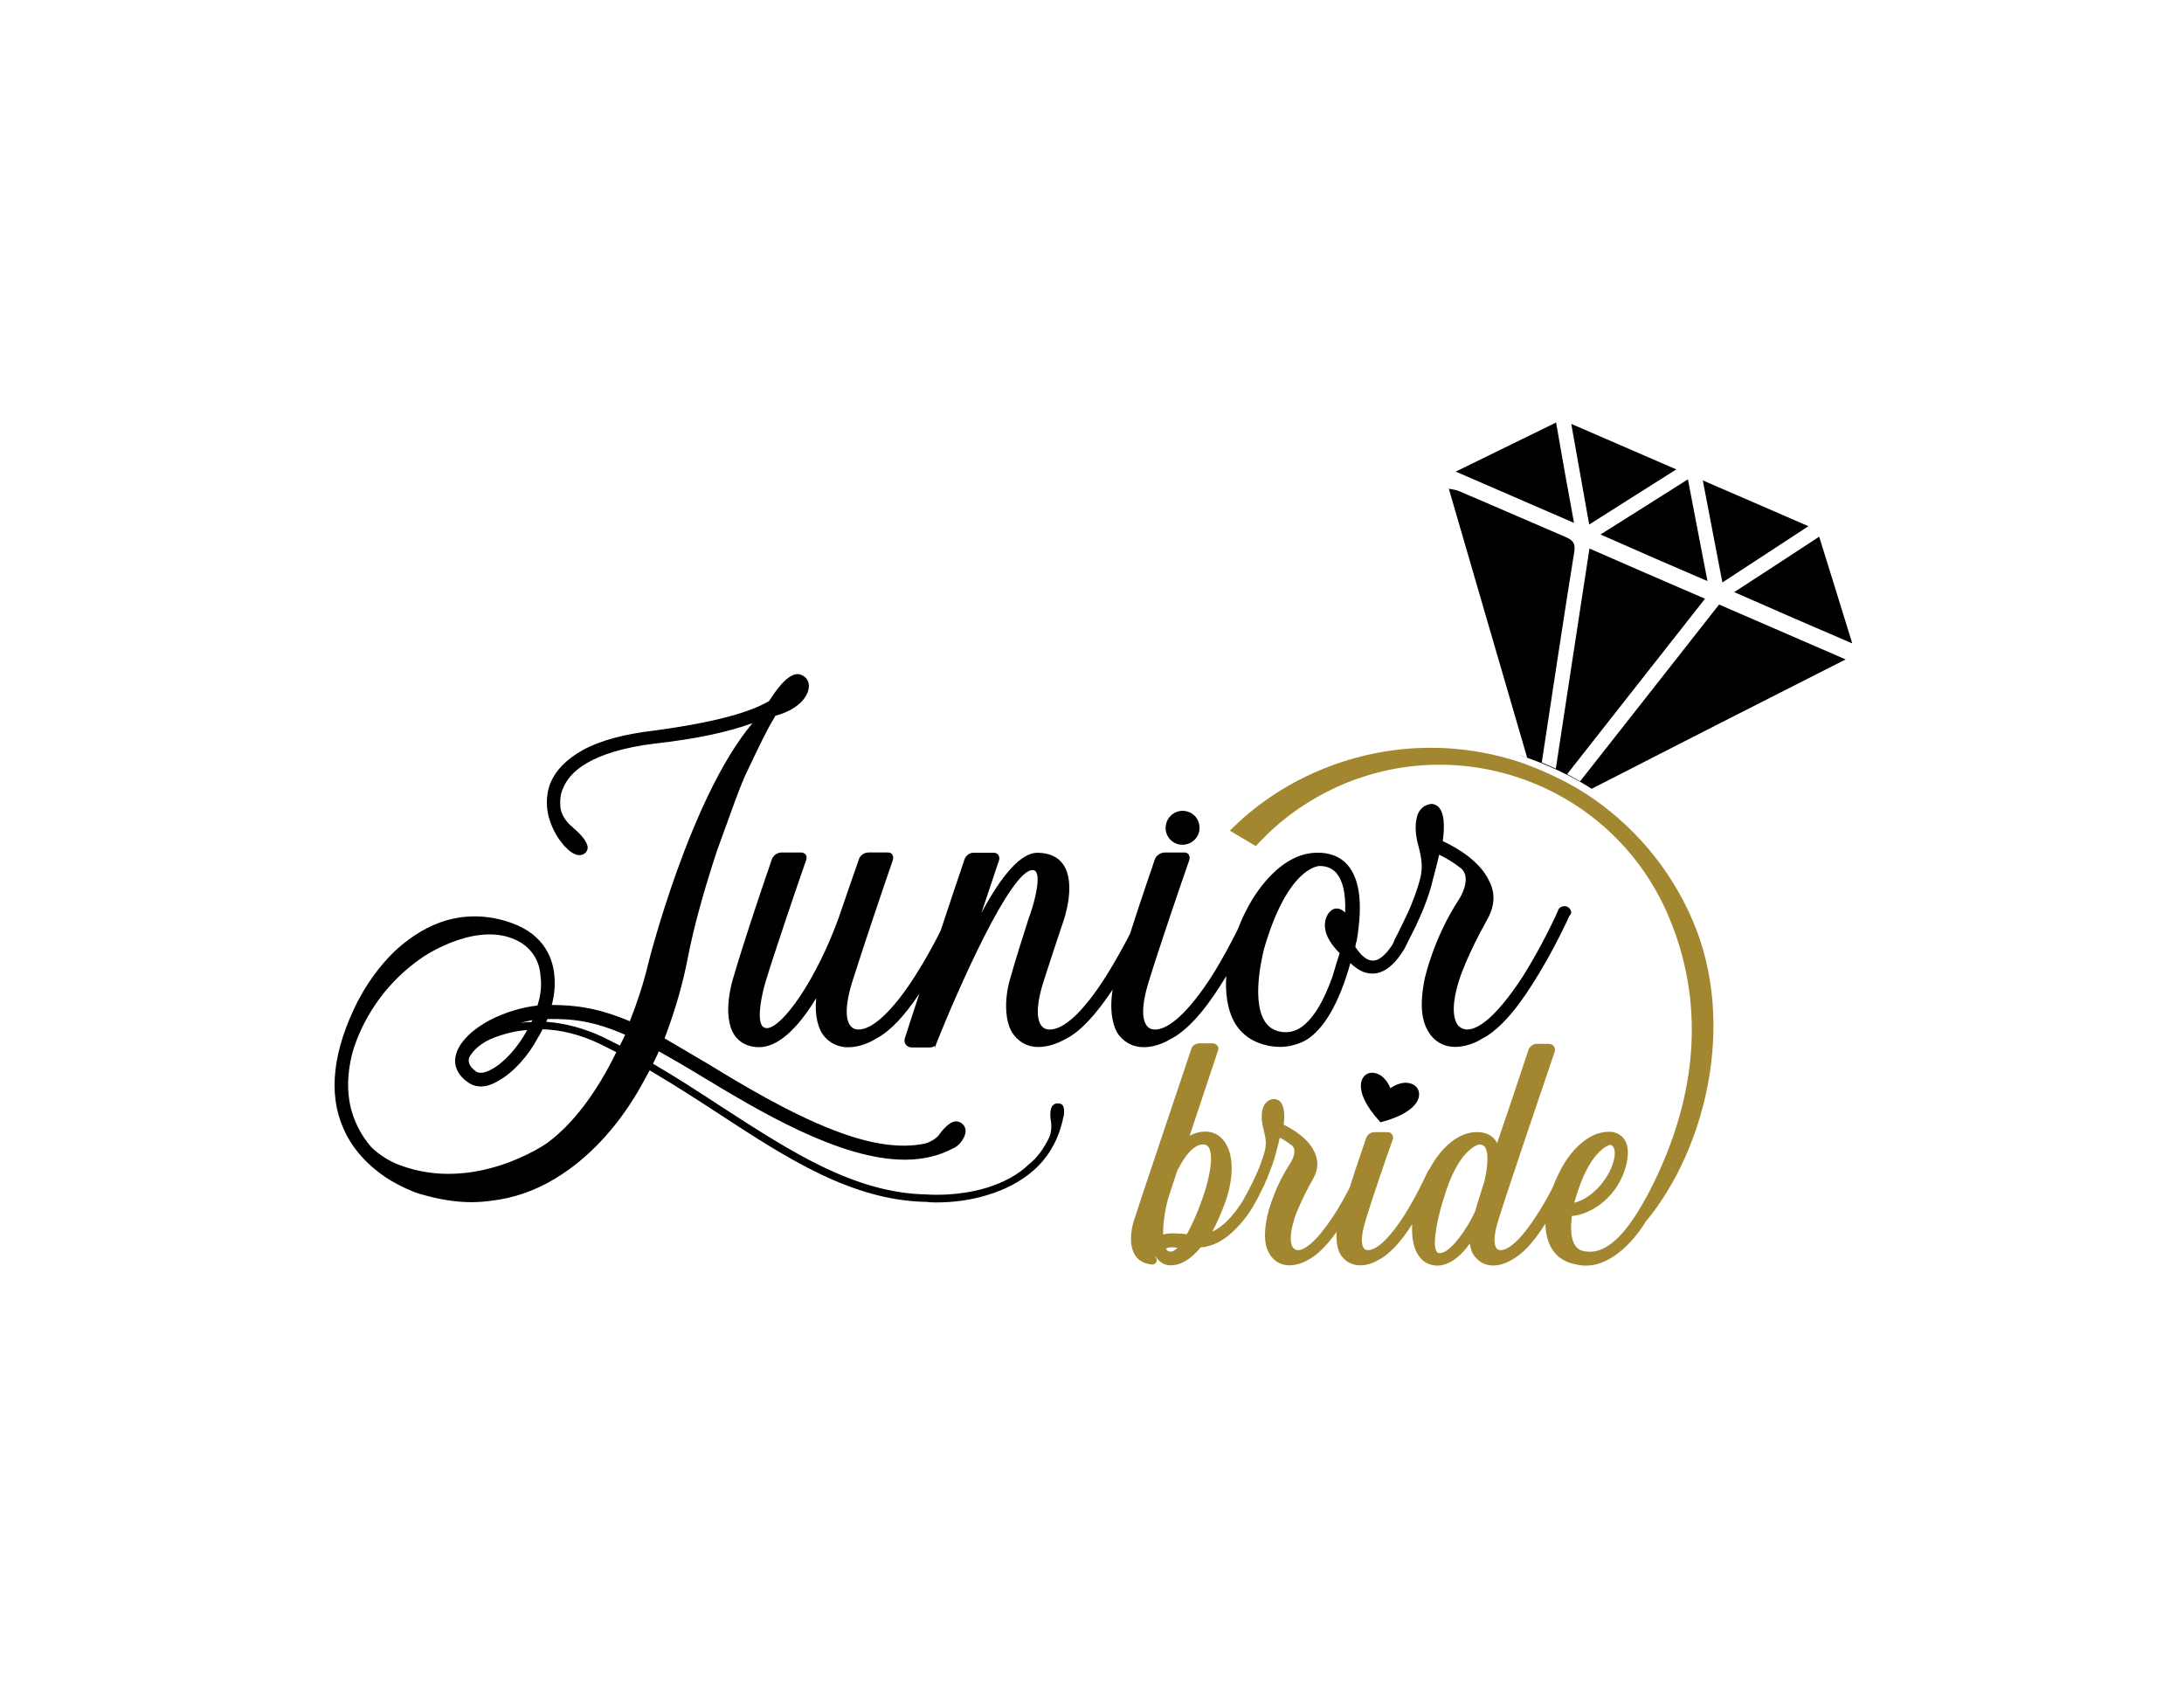 <?xml version="1.0" encoding="utf-8"?>
<!-- Generator: Adobe Illustrator 19.0.0, SVG Export Plug-In . SVG Version: 6.00 Build 0)  -->
<svg version="1.0" xmlns="http://www.w3.org/2000/svg" xmlns:xlink="http://www.w3.org/1999/xlink" x="0px" y="0px"
	 viewBox="0 0 792 612" style="enable-background:new 0 0 792 612;" xml:space="preserve">
<style type="text/css">
	.st0{fill:#A28730;}
</style>
<g id="Layer_1">
	<g id="XMLID_1_">
		<g id="XMLID_1902_">
			<path id="XMLID_1939_" d="M384,400.1c-0.9-0.1-1.6,0.1-2.1,0.6c-0.9,0.9-1.2,2.6-0.9,5.2c0,0,0.8,3.5-0.5,6.5
				c-2,4.1-4.3,7.3-7.3,9.7c-3.9,3.8-9.2,6.7-15.8,8.7c-9.6,2.8-18.7,2.5-21.3,2.3l-0.1,0c-26.2-0.5-49.3-15.6-73.9-31.5l-2-1.3
				c-7.5-4.9-15.2-9.9-23.3-14.6c0.7-1.5,1.5-3,2.1-4.5c4.1,2.3,9,5.1,14.6,8.5c21.5,13,50.9,30.8,74.7,30.8
				c6.5,0,12.4-1.4,17.6-4.2c0.8-0.3,1.7-1.1,2.2-1.6c1.1-1.3,3.5-4.5,1.2-7c-0.8-0.8-1.7-1.1-2.6-1.1c-2.6,0.2-5.1,3.5-6.4,5.3
				l-0.1,0.1c0,0-1.9,2-4.9,2.7c-8.9,1.8-19.8,0.2-33.1-5c-16.3-6.3-33.5-16.7-46.1-24.4c-2-1.1-3.9-2.3-5.8-3.4
				c-3.3-1.9-6.4-3.8-9.2-5.4c3.8-10,6.7-20,8.5-29.6c2.2-11.2,5.7-23.8,10.6-38.7c1.3-3.5,2.5-6.8,3.6-9.9c2-5.5,3.8-10.7,6.2-16.4
				c5.9-12.6,8.7-18.1,11.3-22.4c7.9-2,11.8-6.7,12.1-10.2c0.2-2-0.7-3.7-2.5-4.5c-3.9-2-8.6,4.5-10.5,7.3l-1.4,2.1
				c-1.4,0.8-3.3,1.8-5.9,2.8c-10.4,4.1-25.4,6.5-35.8,7.9c-10.9,1.3-19.6,3.6-25.9,7.1c-5.9,3.3-9.7,7.2-11.7,11.9
				c-1.4,3.6-1.7,7.8-0.7,12c1,3.7,2.7,7.1,4.9,9.8c0.4,0.6,0.9,1.1,1.3,1.5c1.1,1.1,4,4,6.7,2.4c0.8-0.5,1.2-1.2,1.3-2
				c0.2-2.5-3.3-5.8-5.3-7.5l-0.3-0.3c0,0-3.8-2.8-4.3-7.2c-0.2-2.8,0.1-4.9,1-6.8c2.3-5.8,9.9-13.3,33.3-16.2
				c14.5-1.6,26.4-4.1,35.4-7.4c-22.6,26.7-37.8,86.9-37.9,87.5c-1.6,6.7-3.9,13.8-6.6,20.6c-11.4-4.8-19.6-5.9-28.3-5.9
				c1-3.8,1.3-7.6,0.9-11c-0.5-5.1-3.1-14.3-15.4-18.7c-8-2.9-16.1-3.2-24-0.9c-6,1.8-12,5.3-17.6,10.3c-3.7,3.4-9.1,9.3-13.8,18.1
				c-0.1,0.2-0.2,0.4-0.3,0.5c-9.2,18.1-11,33.7-5.4,46.4c3.2,7.4,8.9,13.8,17.1,18.9c3.6,2.1,7.4,3.9,10.9,5l0.1,0
				c6.5,1.9,12.7,2.9,18.3,2.9c2.5,0,5-0.2,7.1-0.5c8.1-0.9,16-3.6,23.4-8.1c11.6-7,22-18,30.1-31.8c1.4-2.4,2.7-4.9,4.1-7.4
				c9.3,5.5,18.3,11.3,25,15.7c24.8,16.2,48.3,31.5,75.3,32c0,0,0.1,0,0.2,0c0.5,0.1,1.6,0.2,3.2,0.2c6.7,0,13-0.9,18.8-2.7
				c6.6-2,12.3-5,16.9-9.1c5.5-4.9,9.1-11.5,10.6-19.1c0.2-0.4,0.2-0.7,0.2-1c0.1-0.9,0.2-2.5-0.5-3.4
				C385,400.4,384.5,400.1,384,400.1z M170.1,383.5c0.1-0.1,0.1-0.2,0.2-0.3c0.1-0.2,0.2-0.3,0.3-0.5c1-1.6,3.5-4.6,8.9-6.6
				c4.2-1.5,8-2.4,11.7-2.6c-3.4,6.2-8.2,11.6-12.7,14.1c-1.4,0.8-4.1,2.1-5.9,0.9C171.1,387.3,169.5,385.9,170.1,383.5z
				 M188.8,370.9c1.4-0.4,2.9-0.8,4.3-1c-0.1,0.2-0.3,0.4-0.4,0.7C191.4,370.5,190.1,370.7,188.8,370.9z M194.9,364.6
				c-5.6,0.6-11.8,2.5-17.1,5.2c-6.5,3.4-11,7.9-12.3,12.1c-1.3,4,0.2,7.8,4.3,10.6c4.1,2.9,8.7,0.8,11.1-0.7
				c5.3-3,10.7-8.9,14.3-15.8c0.6-0.8,0.9-1.6,1.3-2.3c0.1-0.2,0.2-0.3,0.2-0.5c6.9,0.2,13.9,2,20.8,5.3l6,3
				c-7.2,14.8-15.9,26.3-25.3,33.1c-0.3,0.2-26.1,18.2-53.4,7.8c-3.6-1.3-7.6-3.9-10.2-6.5c-2.4-2.8-4.2-5.7-5.5-8.7
				c-3.2-7.1-3.7-15.2-1.6-24.3c0.9-3.7,6.3-22.8,26.2-36.1c0.2-0.1,20.9-14.2,35.7-4.7c4,2.8,6.3,6.8,6.6,11.8
				C196.5,357.3,196.1,360.9,194.9,364.6z M226.7,375.2c-0.6,1.3-1.2,2.6-1.9,3.9l-6-3c-6.8-3.2-13.8-5.1-20.7-5.6
				c0-0.1,0.1-0.2,0.1-0.3c0.1-0.2,0.2-0.4,0.3-0.7C207.6,369.3,215.6,370.3,226.7,375.2z"/>
			<path id="XMLID_1961_" d="M428.8,306.3c3.4,0,6.2-2.7,6.2-6.1c0-3.5-2.7-6.2-6.2-6.2c-3.3,0-6.1,2.8-6.1,6.2
				C422.7,303.6,425.4,306.3,428.8,306.3z"/>
			<path id="XMLID_1964_" d="M569.6,330.1c-0.2-0.6-0.7-1.1-1.4-1.4c-0.6-0.2-1.4-0.2-2,0.1c-0.6,0.3-1,0.7-1.2,1.3l0,0.1
				c-0.4,1-5.8,12.8-12.8,23.9c-8.1,12.4-15,19-20,19.2c-1.5,0-2.7-0.6-3.6-1.7c-2-2.8-1.9-8.5,0.5-16.1c0-0.2,3-9.3,10.4-22.4
				c0.4-0.7,0.7-1.4,1.1-2.4c1.5-3.9,1.3-7.8-0.6-11.3c-3.3-7.2-11.8-12.1-16.8-14.4c0.8-6,0.4-10-1.2-12c-0.7-0.9-1.6-1.4-2.7-1.5
				c0,0-4.8-0.1-5.7,5.8c0,0.2-0.9,4,0.9,9.9c1.1,4.3,1.5,7.4,0.5,11.4c-1.2,4.6-3,9.1-4.3,12c-0.6,1.2-2.4,5.2-5,10.2l0,0.1
				c-0.2,0.5-0.5,1.2-0.8,1.7c-1.2,1.8-3.8,5.5-6.8,5.7c-2.1,0.2-4.4-1.6-6.5-4.8l-0.1-0.1c0.2-1.7,0.4-2,0.4-2l0.1-0.1l0-0.2
				c2.4-14.2,1-23.5-4.3-28.5c-3.7-3.3-8.2-3.5-10.6-3.4c-15,0.5-24.4,19.4-24.8,20.2c-1.3,2.4-2.4,4.9-3.4,7.5
				c-2.3,4.6-5.7,11.1-9.7,17.4c-8.2,12.6-15.5,19.3-20.7,19c-1.2-0.1-2.1-0.6-2.8-1.6c-1.2-1.8-2.1-5.8,0.7-15.2
				c3.5-11.6,12.6-38.2,14.9-44.7c0.2-0.7,0.1-1.3-0.2-1.9c-0.3-0.5-0.9-0.8-1.5-0.8h-7c-1.8,0-3.3,1-3.9,2.7
				c-0.6,1.9-1.3,4-2.1,6.2c-2.1,6.2-4.5,13.3-6.8,20.6c-2.3,4.4-5.4,10.1-8.8,15.5c-8.2,12.9-15.4,19.5-20.7,19.2
				c-1.2-0.1-2.1-0.6-2.8-1.6c-1.2-1.8-2.1-5.8,0.7-15.1c0.7-2.1,1.5-4.6,2.4-7.4c1.5-4.6,3.2-9.8,5-15.1c0.2-0.6,4.8-13.6,0-20.6
				c-1.9-2.8-5-4.2-9.2-4.3c-0.1,0-0.1,0-0.2,0c-5.7,0-12.5,7.3-20.3,21.8l6.4-19.1c0.2-0.6,0.1-1.2-0.2-1.8c-0.4-0.6-1-0.9-1.7-0.9
				H353c-1.4,0-2.7,1-3.2,2.3c-2.9,8.6-5.9,17.5-8.7,26c-2.3,4.6-5.6,10.7-9.4,16.6c-8,12.5-15.5,19.5-20.7,19.2
				c-1.2-0.1-2.1-0.6-2.8-1.6c-1.2-1.8-2.1-5.8,0.7-15.2c3.6-11.5,12.3-37.3,14.9-44.7c0.2-0.7,0.1-1.3-0.2-1.9
				c-0.3-0.5-0.9-0.8-1.5-0.8h-7c-1.8,0-3.3,1.1-3.7,2.7c-1.9,5.4-4.3,12.3-7.2,20.8c-8.2,22.8-20.6,40.1-26.1,40.2
				c-0.7,0-1.3-0.3-1.7-0.8c-2.1-2.9,0.1-12.2,1.1-15.6c3.5-11.6,12.6-38.2,14.9-44.7c0.2-0.7,0.1-1.3-0.2-1.8
				c-0.4-0.5-1-0.8-1.7-0.8h-7c-1.6,0-3.1,1-3.7,2.7c-0.6,1.9-1.3,4-2.1,6.2c-3.6,10.7-8.1,24-11.8,36.6c-0.2,0.6-4.3,13.7,0.5,20.8
				c1.8,2.6,4.6,4.1,8.3,4.3c0.2,0,0.3,0,0.5,0c6.6,0,13.6-6,20.8-17.8c-0.7,6.4,0.8,11.1,2.6,13.5c7,8.7,18.5,1.6,18.6,1.5l0.7-0.4
				c4.9-2.6,10-8,15.5-16.2c-2.4,7.3-4.3,13-5.3,16.3c-0.2,0.8-0.1,1.5,0.4,2.2c0.5,0.6,1.2,1,2.1,1h6.6c0.7,0,1.4-0.2,1.8-0.6v0.7
				l0.5-1.3c0.1-0.2,0.2-0.4,0.2-0.6l0.2-0.5c7-17.5,26.7-62.7,34.7-62c0.5,0,0.8,0.2,1.1,0.6c1.8,2.7-1,12.4-2.3,15.9l-0.3,0.8
				c-2.3,7.2-4.7,14.7-6.7,21.8c-2.5,8.3-1.9,16.8,1.3,20.7c6.8,8.7,18.3,1.6,18.4,1.6c5.3-2.5,11-8.5,17.4-18.1
				c-1.3,7.7,0.1,13.8,2.3,16.6c2.7,3.3,6,4.3,9,4.3c5,0,9.3-2.7,9.4-2.8c5.8-2.8,12.1-9.6,18.7-20.1c0.6-1,1.2-1.9,1.8-2.9
				c-0.4,5.6,0.2,12.1,3.2,17.2c2.7,4.4,7,7.2,12.8,8.2c0.1,0,1.5,0.3,3.6,0.3c1.4,0,3.2-0.2,4.9-0.7c1.6-0.4,3-1,4.3-1.7
				c6.7-4,12.2-13.7,16.2-28c2.6,2.5,5.2,3.8,7.8,3.8l0.7,0c3.1-0.2,5.9-2,8.8-5.6c1.6-2.1,2.7-4,2.9-4.6c1-2,2.3-4.5,3.3-6.6
				c0.1-0.1,0.2-0.3,0.3-0.5c0-0.1,0.2-0.4,0.3-0.8c1.1-2.3,4.3-9.2,5.9-16.3c0.3-1.2,1.3-4.7,2.2-8.7c0.4,0.2,0.8,0.4,1.2,0.6
				c0.3,0.2,0.7,0.4,1.1,0.6c2.4,1.3,4.4,2.8,5.8,3.9c3.8,3.6-0.7,10.8-0.8,10.9c-9.5,14.5-12.4,28.6-12.5,28.7
				c-2,9.8-1.3,16.2,2.1,20.7c2.6,3.3,5.9,4.3,8.9,4.3c5,0,9.4-2.7,9.4-2.8c5.8-2.8,12.1-9.6,18.7-20.1
				c7.5-11.7,13.3-24.5,13.3-24.6C569.9,331.4,569.9,330.7,569.6,330.1z M481.6,331.4c-1.7,2.8-2.4,7.6,4.2,14.2
				c-0.2,0.7-0.4,1.4-0.7,2.2c-0.6,1.9-1.2,4.1-1.9,6.3c-3.4,9.6-7.4,16-12,18.8c-2.4,1.4-5,1.7-7.7,1c-2.2-0.6-3.9-1.9-5.1-4
				c-4.8-8.3,0-25.7,0-25.9c8.6-29.6,19.7-30,20.1-30c0,0,0,0,0,0c1.4,0,3.6,0.2,5.6,2c2.8,2.8,4,7.8,3.7,14.9c-1-1-2-1.5-3.1-1.5
				c0,0,0,0,0,0C484,329.4,482.8,329.7,481.6,331.4z"/>
		</g>
		<path id="XMLID_1828_" d="M671.7,233.3c-4.1-13.4-8-25.8-12-38.7c-10.6,6.9-20.4,13.4-30.8,20.1C643.4,221.1,657,227,671.7,233.3z
			"/>
		<path id="XMLID_1827_" d="M564.3,153.2c-12.5,6.1-24.2,11.8-36.4,17.8c14.7,6.4,28.4,12.3,42.9,18.6
			C568.5,177.2,566.4,165.4,564.3,153.2z"/>
		<path id="XMLID_1826_" d="M655.8,190.8c-13.1-5.7-25.3-11-38.3-16.6c2.4,12.6,4.7,24.6,7.1,37
			C635.3,204.2,645.3,197.7,655.8,190.8z"/>
		<path id="XMLID_1825_" d="M607.9,170.2c-13-5.6-25.2-10.9-38.1-16.5c2.2,12.4,4.3,24.1,6.5,36.5
			C587.2,183.3,597.4,176.8,607.9,170.2z"/>
		<path id="XMLID_1824_" d="M619.2,210.7c-2.5-12.7-4.7-24.5-7.1-36.9c-10.7,6.8-20.9,13.2-31.7,20
			C593.7,199.7,605.9,205,619.2,210.7z"/>
		<path id="XMLID_1822_" d="M669.3,239.1c-15.9-6.9-30.9-13.4-45.9-19.9c-16.9,21.5-33.6,42.8-50.4,64.1c-1.6-0.9-3.1-1.8-4.7-2.6
			c16.6-21.2,33.3-42.3,50-63.6c-14.1-6.1-27.8-12-41.9-18.2c-4.1,26.9-8.2,53.4-12.2,79.8c-1.7-0.8-3.4-1.5-5.1-2.2
			c3.9-25.5,7.7-51,11.8-76.5c0.5-3.2-0.7-4.2-3.2-5.3c-12.9-5.5-25.8-11.2-38.8-16.7c-1-0.4-2-0.5-3.5-0.8
			c9.5,32.6,18.8,64.7,28.4,97.5c-1.1-0.4-2.1-0.7-3.2-1c3.9,1.2,15.3,5.1,26.6,12.3C607.6,270.4,638.1,254.9,669.3,239.1z"/>
		<path id="XMLID_1028_" d="M512.4,393.2c-3.7-1.8-7.7,1-8.2,1.4c-0.2-0.6-2-5.1-6.1-5.6c-4.4-0.6-8.6,5.9,2.4,17.8
			c0,0,0,0.1,0.1,0.1c0,0,0.1,0,0.1,0C516.4,402.9,516.4,395.2,512.4,393.2z"/>
	</g>
</g>
<g id="Layer_2">
	<path id="XMLID_2629_" class="st0" d="M613.8,333.7c-8.4-19.5-22.1-35.1-38.7-45.9c0,0,0,0,0,0c-11.3-7.2-22.6-11.1-26.6-12.3
		c-22.4-6.7-47.2-5.9-70.4,4c-12.4,5.3-23.2,12.7-32.1,21.7c2.4,1.4,5.6,3.3,9.4,5.6c8.4-9.3,18.9-16.9,31.1-22.2
		c45.7-19.6,98.8,1.5,118.4,47.2c13.2,30.7,11.4,64.8-6.6,99.9c-1.5,2.9-3.5,6.4-5.7,9.8c-4.5,6.6-10.7,13.9-18.5,12.1
		c-3.6-0.8-5-5.1-4.1-12.7c6.9-0.4,17.2-7,19.9-19.2c0.8-3.9,0.5-6.9-1.1-8.9c-1.8-2.3-4.5-2.4-4.6-2.4
		c-11.1-0.6-18.1,13.3-18.3,13.9c-1.3,2.4-2.2,4.6-3,6.6c-1.5,2.9-3.5,6.5-5.8,10c-5.2,8.1-10,12.6-13.1,12.4
		c-0.6-0.1-1.1-0.3-1.4-0.8c-0.6-0.9-1.3-3.3,0.6-9.6c2.4-8.1,17.7-53.1,20.6-61.6c0.2-0.6,0.1-1.4-0.3-1.9
		c-0.4-0.6-1.1-0.9-1.8-0.9h-4.4c-1.3,0-2.4,0.8-3,2.1c-4.8,14.5-8.5,25.5-11.4,33.9c-1.2-2.5-3.5-3.8-6.6-4c-0.2,0-0.5,0-0.7,0
		c-9.9,0-16.3,11.5-17.3,13.6c-0.3,0.2-0.5,0.5-0.6,0.8l-0.1,0.2v0c-0.5,1.1-4,8.7-8.5,15.8c-7.2,11.1-11.4,12.5-13.2,12.4
		c-0.6-0.1-1.1-0.3-1.4-0.8c-0.6-0.9-1.3-3.3,0.6-9.6c2.3-7.8,8.4-25.5,10-29.8c0.2-0.6,0.1-1.3-0.3-1.8c-0.4-0.5-0.9-0.8-1.5-0.8
		h-4.7c-1.5,0-2.7,0.8-3.2,2.2c-0.4,1.3-0.9,2.6-1.4,4.1c-1.4,4.1-3,8.8-4.5,13.7c-1.5,2.9-3.5,6.7-5.9,10.3
		c-6.7,10.2-10.7,12.4-12.8,12.5c-0.8,0-1.4-0.3-1.9-0.9c-0.6-0.8-1.7-3.3,0.4-10.2c0-0.2,2-6.2,6.9-14.8c0.2-0.5,0.5-1,0.8-1.7
		c1.1-2.8,0.9-5.6-0.4-8.1c-2.2-4.8-7.6-8.1-11.1-9.8c0.5-4,0.1-6.6-1-8.1c-0.6-0.7-1.4-1.1-2.3-1.2c-1.3-0.1-3.9,0.8-4.5,4.4
		c0,0.1-0.6,2.8,0.6,7c0.7,2.8,1,4.7,0.4,7.3c-0.8,3-2,6-2.8,7.9c-0.5,1.1-2.3,5.2-5,9.9c0,0.1-0.1,0.1-0.1,0.2
		c-1.7,2.8-5.8,8.9-11.2,11.4c1.7-3.1,3.3-6.8,4.8-10.9c3.1-8.9,3-17-0.3-21.7c-1.7-2.4-4.1-3.7-7-3.7c-2,0-3.9,0.5-5.7,1.5
		l10.3-30.9c0.2-0.6,0.2-1.2-0.2-1.7c-0.4-0.5-1-0.9-1.7-0.9H435c-1.5,0-2.7,0.9-3,2.1c-2,6-20,59.4-20.9,62.5
		c-0.1,0.3-2.4,7.6,0.5,12.2c1.3,2,3.3,3.1,6,3.4c0.5,0.1,1-0.1,1.4-0.4c0.4-0.4,0.6-1,0.4-1.6l-0.1-0.2c-0.1-0.2-0.3-0.6-0.4-1
		c1.3,2.2,3.2,3.5,5.6,3.5c3.7,0,7.4-2.2,10.9-6.5c4.4-0.3,8.8-2.6,12.9-6.9c3.9-3.9,6.2-8.1,6.2-8.1c1.8-3.1,3.1-5.9,4.1-7.9
		c0-0.1,0.1-0.1,0.1-0.2l0-0.1c0-0.1,0.1-0.2,0.2-0.5c0.1-0.3,0.4-0.8,0.6-1.3c0,0,0,0,0-0.1h0.1l0.2-0.7c0-0.1,0-0.2,0.1-0.3
		c0.9-2.2,2.2-5.4,2.9-8.6c0.2-0.7,0.8-2.7,1.3-5.1c0,0,0,0,0,0c0.2,0.1,0.5,0.3,0.7,0.4c1.5,0.8,2.8,1.8,3.8,2.5
		c2.1,2-0.6,6.3-0.7,6.4c-6.4,9.8-8.3,19-8.4,19.4c-1.4,6.8-0.9,11.2,1.5,14.4c1.9,2.4,4.3,3.2,6.6,3.2c2.6,0,5.1-1,6.6-1.9
		c3.3-1.6,6.8-5.1,10.5-10.2c-0.2,3.8,0.4,7.1,2,9c1.9,2.3,4.3,3.1,6.6,3.1c2.6,0,5-1,6.5-1.9c3.8-1.9,8-6.2,12.3-13
		c-0.2,4.1,0.3,7.7,1.7,10.3c1.4,2.7,3.5,4.2,6.2,4.6c0.4,0,0.8,0.1,1.1,0.1c4.9,0,9-3.9,11.9-8c0.3,2,0.9,3.7,1.9,4.8
		c4,5,10.3,3,13.1,1.2c3.9-1.9,8.1-6.3,12.4-13.2c0.1,3.1,0.7,6.3,2.3,9c1.9,3.2,5,5.1,9,5.8c1.2,0.3,2.3,0.4,3.4,0.4
		c10.2,0,18.2-10.6,20.5-14.1c0.5-0.7,1-1.5,1.5-2.3c0,0,0,0.1,0,0.1C618.4,416.7,629.9,371.1,613.8,333.7z M571.3,434.7
		L571.3,434.7c5-17.4,11.9-19.4,12.6-19.6c0.2,0,0.7,0.2,1.1,0.7c0.7,1,0.8,2.9,0.1,5.4c-1.9,6.9-8.4,13.6-14.2,14.9
		C571.1,435.2,571.3,434.7,571.3,434.7z M424.4,453.8l-0.2,0c-0.6,0-1-0.4-1.2-0.8l-0.1-0.1c0,0,0-0.1,0-0.1c0.5-0.6,1.9-0.6,3-0.5
		l0.6,0.1c0.2,0,0.3,0,0.5,0C426.1,453.4,425.2,453.9,424.4,453.8z M436.4,433.5c0,0.1-2.6,8-6,14c-0.3,0-0.6,0-1-0.1
		c-0.5,0-1-0.1-1.5-0.1c-2.6-0.2-4.6-0.1-6.1,0.3c-0.1-4.1,0.8-9.4,1.7-12.7l3.3-10.1c0.9-1.9,5.1-10.4,9.9-9.8
		c0.7,0.1,1.2,0.4,1.6,1C440.6,419.5,437.7,430,436.4,433.5z M538.2,428.7c-0.5,1.6-1,3-1.4,4.4c-0.7,2.3-1.4,4.3-1.9,6.2
		c-2.5,5.7-9.4,16-13.3,15c-0.2,0-0.4-0.2-0.7-0.6c-1.8-3.3,1.2-14.8,2.6-19c5.3-18.4,12.8-19.7,12.8-19.7c0.1,0,0.2,0,0.3,0
		c0.8,0,1.3,0.3,1.8,0.8C540.4,418.3,538.9,426,538.2,428.7z"/>
</g>
</svg>
